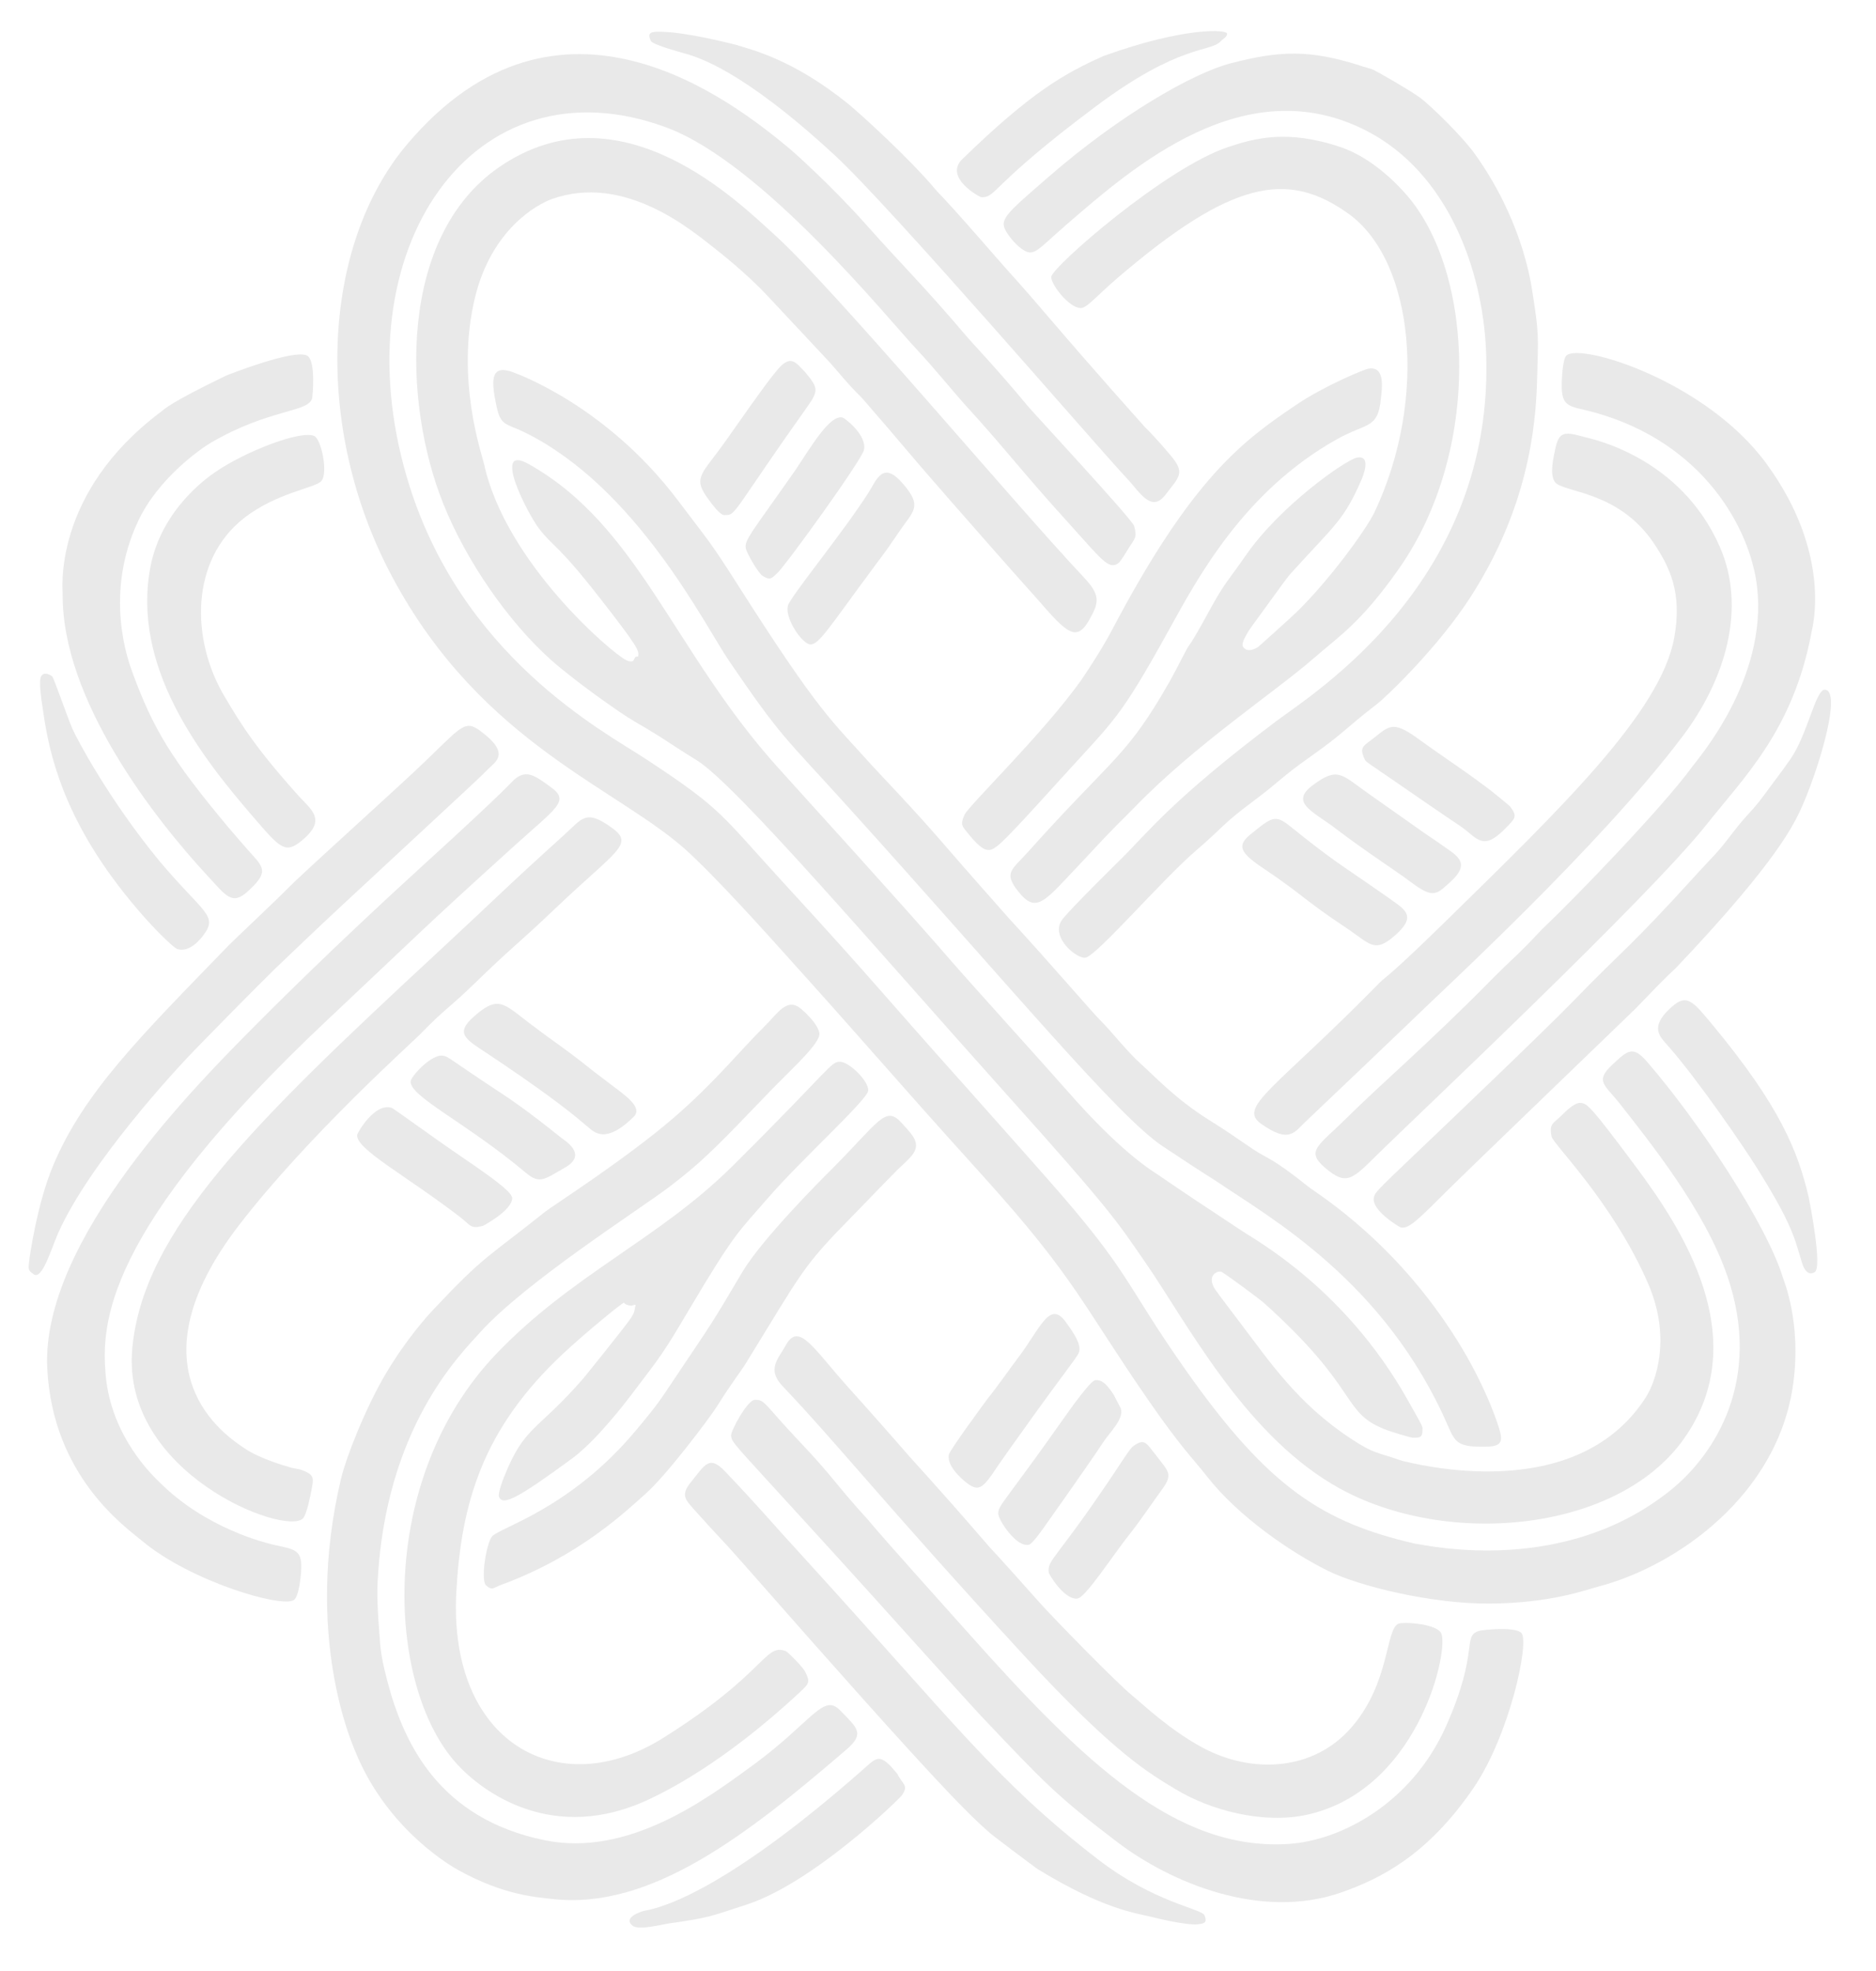 <?xml version="1.0" encoding="UTF-8" standalone="no"?>
<!DOCTYPE svg PUBLIC "-//W3C//DTD SVG 1.1//EN" "http://www.w3.org/Graphics/SVG/1.1/DTD/svg11.dtd">
<svg width="100%" height="100%" viewBox="0 0 59 62" version="1.1" xmlns="http://www.w3.org/2000/svg" xmlns:xlink="http://www.w3.org/1999/xlink" xml:space="preserve" xmlns:serif="http://www.serif.com/" style="fill-rule:evenodd;clip-rule:evenodd;stroke-linejoin:round;stroke-miterlimit:2;">
    <g transform="matrix(1,0,0,1,0,-2)">
        <g id="Artboard1" transform="matrix(0.106,0,0,0.223,-103.755,-384.942)">
            <rect x="976" y="1735" width="555" height="278" style="fill:none;"/>
            <g transform="matrix(2.199,0.126,-0.264,1.048,258.805,1345.581)">
                <path style="fill:#E9E9E9" d="M576.554,499.048C577.993,499.17 600.315,502.429 607.928,486.704C608.955,484.58 610.46,478.474 606.399,471.564C600.337,461.247 591.55,454.63 591.225,453.614C590.661,451.854 591.288,451.905 592.416,450.435C592.549,450.262 593.719,448.737 594.521,448.708C595.414,448.675 595.671,448.666 602.828,456.179C609.802,463.5 621.505,477.086 613.661,491.591C606.232,505.329 583.002,510.115 567.592,503.259C554.743,497.544 545.576,483.99 539.17,476.785C534.732,471.796 534.244,470.895 517.625,456.35C498.791,439.867 477.167,419.97 471.553,417.379C467.055,415.302 467.147,415.146 462.607,413.201C460.422,412.265 453.811,408.649 450.572,406.398C444.406,402.113 437.778,394.759 433.735,387.373C426.685,374.495 423.502,352.68 435.816,341.84C450.57,328.852 468.282,342.72 473.551,346.433C482.324,352.614 509.537,378.108 520.134,386.933C522.703,389.072 522.516,390.068 521.5,392.5C520.179,395.659 518.729,394.59 514.376,390.635C513.285,389.643 513.242,389.718 500.6,378.386C494.275,372.716 494.367,372.64 488.074,366.958C487.097,366.075 486.988,366.219 483.748,363.226C482.769,362.322 482.754,362.344 473.462,354.546C470.36,351.943 466.362,349.526 465.715,349.134C462.407,347.134 452.609,340.647 443.363,345.216C441.437,346.168 435.791,350.223 434.681,359.519C433.352,370.653 438.1,380.222 438.541,381.485C443.002,394.264 458.693,404.616 460.554,405.215C460.833,405.305 461.167,405.374 461.433,405.249C461.635,405.154 461.599,404.825 461.745,404.655C461.833,404.552 462.11,404.602 462.105,404.467C462.075,403.697 462.063,403.403 455.835,397.161C449.511,390.822 449.027,391.369 446.844,389.126C445.1,387.335 439.185,378.59 444.444,380.75C460.175,387.212 466.697,403.401 482.699,417.252C501.913,433.883 506.304,437.869 508.322,439.7C511.418,442.51 522.52,452.118 526.416,455.599C533.887,462.273 538.167,464.344 539.312,464.898C540.309,465.381 540.245,465.473 551.668,471.153C554.025,472.325 566.288,477.321 576.186,490.734C578.672,494.103 578.674,494.117 578.72,494.476C578.857,495.559 578.654,495.705 577.564,495.805C577.262,495.832 574.591,495.378 573.616,495.114C567.583,493.484 569.793,490.215 555.615,480.298C554.901,479.799 549.805,476.924 549.466,476.852C548.914,476.735 547.539,477.575 548.883,479.246C549.173,479.608 552.429,482.957 552.74,483.277C557.276,487.943 561.666,493.095 569.314,496.9C572.73,498.6 572.844,498.239 576.554,499.048Z"/>
                <path  style="fill:#E9E9E9" d="M579.478,509.818C581.89,509.92 599.999,511.594 612.672,498.673C618.047,493.192 623.198,482.511 616.844,469.346C612.812,460.993 604.544,452.942 599.799,448.192C597.561,445.951 596.067,445.639 598.106,443.202C599.999,440.94 600.58,440.222 602.755,442.193C610.622,449.323 621.229,461.85 624.233,468.612C624.457,469.115 627.427,474.313 627.311,482.494C627.096,497.651 614.592,508.696 604.55,512.617C603.022,513.213 598.658,515.525 590.509,516.573C582.762,517.57 572.784,516.372 568.383,514.813C563.202,512.977 555.696,509.115 550.802,504.22C548.614,502.031 546.947,500.85 541.885,495.147C531.427,483.368 530.256,480.134 516.156,467.887C500.689,454.452 500.868,454.272 484.234,439.808C476.583,433.155 473.18,430.642 472.175,429.9C461.993,422.381 442.815,418.953 428.056,397.818C415.148,379.332 413.451,355.091 423.19,340.312C440.573,313.932 465.859,329.394 474.274,334.82C474.567,335.009 480.264,338.942 485.468,343.536C491.449,348.816 493.866,350.515 500.926,357.04C501.357,357.438 505.336,360.734 509.904,365.059C510.814,365.92 525.627,378.45 525.975,379.279C526.645,380.877 526.235,380.928 525.527,382.513C525.454,382.676 524.767,384.213 524.482,384.482C523.297,385.598 522.097,384.166 517.155,379.894C510.063,373.761 507.468,370.977 501.826,366.142C500.16,364.714 496.662,361.348 494.472,359.53C490.16,355.953 470.802,337.081 457.403,333.896C430.576,327.52 415.966,355.389 428.496,384.502C438.334,407.359 458.706,415.018 464.745,418.017C475.805,423.51 475.48,424.071 484.859,432.088C499.159,444.311 498.959,444.505 513.121,456.911C515.472,458.97 523.83,466.39 524.76,467.215C537.655,478.663 536.568,479.695 546.404,490.585C559.258,504.813 567.049,508.472 579.478,509.818Z"/>
                <path style="fill:#E9E9E9" d="M445.83,546.357C448.553,552.359 454.044,561.913 468.524,563.094C479.858,564.018 489.311,555.124 494.907,549.915C502.225,543.102 503.194,539.08 505.735,541.129C508.31,543.205 509.447,543.793 507.209,546.235C495.268,559.266 483.691,570.668 470.506,570.765C468.246,570.782 463.95,571.04 457.526,568.443C455.095,567.46 446.857,563.33 441.887,554.281C441.392,553.381 433.258,539.878 435.658,518.52C436.017,515.33 437.899,508.359 439.956,503.733C442.29,498.485 444.813,495.072 445.326,494.378C451.246,486.369 451.651,486.721 458.642,479.629C459.353,478.908 468.446,471.43 474.153,465.196C479.081,459.814 481.936,455.176 484.73,451.682C486.358,449.645 487.31,447.321 489.384,448.692C489.652,448.869 491.707,450.227 492.192,451.565C492.637,452.795 489.118,456.769 486.841,459.757C480.98,467.45 479.199,470.075 474.546,474.548C470.96,477.995 457.053,489.375 451.849,496.738C449.489,500.077 440.775,510.975 442.186,531.517C442.351,533.912 443.005,537.105 443.103,537.586C443.667,540.339 443.59,541.05 445.83,546.357Z"/>
                <path style="fill:#E9E9E9" d="M548.492,314.551C549.123,314.711 549.782,314.75 550.414,314.91C550.959,315.048 555.937,317.168 557.251,317.931C558.736,318.794 563.38,322.299 565.439,324.554C572.498,332.283 574.72,340.085 575.149,341.595C576.817,347.451 576.7,347.472 577.259,353.523C577.839,359.797 578.069,370.775 571.729,383.609C568.332,390.485 562.381,397.807 561.081,399.08C557.031,403.047 557.305,403.301 553.105,407.083C549.421,410.402 549.664,410.628 546.07,414.042C542.455,417.476 542.734,417.716 539.371,421.389C535.327,425.806 528.015,436.687 526.439,437.33C525.379,437.763 521.219,435.168 522.71,432.636C523.598,431.129 529.054,424.304 529.623,423.593C532.632,419.828 535.309,415.085 547.943,402.969C552.442,398.655 574.889,380.867 570.024,350.56C568.281,339.701 562.055,327.409 550.64,323.164C533.467,316.777 520.061,331.771 512.28,340.291C508.571,344.353 508.404,345.303 506.604,344.315C505.476,343.696 504.621,342.688 504.477,342.518C503.059,340.847 503.634,340.295 509.178,334.198C517.43,325.124 526.483,318.319 531.444,316.372C537.921,313.831 541.77,313.328 548.492,314.551Z"/>
                <path style="fill:#E9E9E9" d="M524.527,424.521C520.031,430.532 519.246,432.444 516.38,429.623C514.075,427.355 515.243,426.84 517.091,424.201C526.149,411.269 528.353,410.282 532.297,401.413C533.774,398.091 533.673,398.072 534.983,394.704C535.15,394.273 535.325,394.358 537.302,389.42C538.977,385.237 539.212,385.362 541.316,381.392C545.112,374.23 553.095,367.121 554.535,366.662C556.531,366.026 555.564,369.269 555.495,369.499C553.811,375.148 552.683,375.92 547.828,382.736C546.958,383.957 547.029,383.996 543.381,390.459C543.253,390.686 541.942,393.01 542.378,393.56C542.48,393.688 543.07,394.432 544.41,393.36C544.447,393.331 548.276,388.981 549.021,388.057C552.819,383.346 556.928,376.044 557.751,373.58C563.054,357.697 558.996,339.641 549.532,334.445C540.705,329.599 533.409,331.885 519.755,346.733C517.312,349.39 516.243,351.148 515.404,351.236C513.803,351.404 510.976,348.461 510.996,347.546C511.027,346.165 524.443,331.258 532.498,327.495C535.757,325.973 539.97,324.17 547.45,325.735C552.222,326.734 556.316,330.44 556.962,331.024C567.223,340.31 571.004,363.762 561.9,380.703C557.681,388.555 554.94,390.69 551.995,393.957C547.496,398.95 537.661,407.257 530.57,416.557C528.764,418.926 528.661,418.829 524.527,424.521Z"/>
                <path style="fill:#E9E9E9" d="M472.109,490.623C471.714,490.596 471.762,490.823 471.359,490.794C470.507,490.734 470.576,490.501 470.504,490.511C470.247,490.545 465.755,495.231 463.205,498.258C453.758,509.475 452.054,519.596 452.809,531.481C454.095,551.724 469.774,557.998 482.623,547.647C495.41,537.346 494.607,533.372 497.61,534.158C497.887,534.231 500.1,535.994 500.457,536.533C501.324,537.84 501.209,538.055 500.202,539.25C490.989,550.195 483.481,554.906 481.796,555.963C469.75,563.523 459.53,557.74 455.618,554.368C444.884,545.117 440.415,517.885 454.317,499.363C463.168,487.57 474.126,481.526 482.734,470.676C494.493,455.854 494.12,455.219 495.44,455.084C496.626,454.963 499.628,457.23 499.605,458.504C499.582,459.771 491.722,468.8 488.072,474.193C484.549,479.399 484.22,479.225 479.27,490.399C476.449,496.767 476.403,496.731 472.879,502.73C472.411,503.527 469.054,509.242 466.041,512.051C459.602,518.054 457.606,519.494 456.976,518.248C456.731,517.763 457.29,515.689 457.349,515.473C459.268,508.359 460.922,509.078 466.228,501.314C466.513,500.897 470.993,493.74 471.626,492.521C472.226,491.367 471.936,491.303 472.109,490.623Z"/>
                <path style="fill:#E9E9E9" d="M515.609,433.375C522.024,438.849 528.321,444.642 529.48,445.522C530.849,446.562 533.525,449.233 535.453,450.561C537.359,451.873 540.514,454.601 545.333,456.87C548.564,458.392 548.515,458.446 551.709,460.072C553.966,461.221 554.186,460.771 559.685,464.175C560.971,464.97 572.725,470.225 582.799,483.282C583.329,483.969 586.371,487.912 588.567,492.467C589.575,494.559 589.875,495.482 587.579,495.806C583.814,496.339 583.34,495.857 582.103,493.743C571.376,475.398 554.841,468.807 547.304,464.889C546.701,464.575 546.671,464.66 539.674,461.141C533.138,457.852 516.718,442.238 492.139,420.91C482.755,412.767 482.467,413.054 474.28,403.698C470.432,399.3 459.199,382.146 443.457,376.628C440.817,375.703 440.158,376.219 439.262,373.581C438.192,370.432 437.801,368.313 440.477,368.735C441.316,368.867 453.821,371.722 464.854,383.151C469.768,388.242 469.859,388.144 474.349,393.615C487.188,409.257 488.887,409.966 494.803,415.151C496.02,416.218 501.239,420.429 506.139,424.914C508.36,426.947 514.849,432.701 515.609,433.375Z"/>
                <path style="fill:#E9E9E9" d="M427.54,528.204C430.723,528.543 431.721,528.278 431.851,531.483C431.863,531.786 431.982,534.708 431.321,535.245C429.767,536.507 417.274,534.386 410.273,529.857C407.756,528.229 397.289,522.689 394.847,508.451C391.946,491.541 410.279,468.27 417.28,459.326C418.789,457.398 426.1,448.057 436.776,435.733C447.43,423.435 447.189,423.23 447.707,422.713C449.1,421.324 450.319,422.012 452.63,423.311C455.305,424.815 453.671,425.883 448.653,431.635C437.451,444.477 437.589,444.57 426.644,457.621C399.964,489.436 401.359,501.926 402.736,508.453C404.453,516.595 410.868,521.182 411.413,521.616C418.486,527.252 426.909,528.099 427.54,528.204Z"/>
                <path style="fill:#E9E9E9" d="M506.511,515.488C509.131,517.97 518.017,525.694 521.367,528.65C538.986,544.197 552.67,554.455 567.534,551.686C574.399,550.408 583.243,544.363 586.594,533.531C589.853,522.999 587.254,521.396 589.44,520.386C589.853,520.195 594.233,519.177 595.142,519.988C596.349,521.064 595.217,533.671 591.202,541.354C586.159,551.004 580.256,554.835 575.373,557.246C565.051,562.341 552.38,558.681 544.693,554.173C535.834,548.978 534.118,547.516 524.471,539.534C523.518,538.745 516.105,532.287 515.379,531.655C503.876,521.634 503.889,521.648 492.323,511.72C487.083,507.223 487.067,507.183 486.873,506.459C486.712,505.861 488.465,501.447 489.45,501.302C490.808,501.101 490.669,501.642 495.939,506.013C501.418,510.559 501.135,510.848 506.511,515.488Z"/>
                <path style="fill:#E9E9E9" d="M617.777,382.511C616.924,395.786 611.128,402.837 606.889,409.733C600.337,420.396 572.462,453.65 568.555,458.548C565.423,462.475 564.805,463.536 561.581,461.38C558.711,459.46 560.367,458.603 563.582,454.565C567.978,449.043 573.401,443.246 580.784,433.72C582.939,430.939 583.041,431.041 585.189,428.248C586.288,426.819 586.228,426.789 587.379,425.402C590.134,422.083 600.704,408.31 604.071,402.268C604.651,401.226 612.689,389.484 609.814,377.423C608.024,369.909 600.488,359.167 585.44,356.876C582.048,356.359 580.897,356.925 580.582,353.491C580.555,353.193 580.292,350.328 580.769,349.764C582.41,347.822 599.746,350.93 609.075,360.895C619.448,371.977 617.781,382.165 617.777,382.511Z"/>
                <path style="fill:#E9E9E9" d="M428.478,517.646C429.107,517.809 429.783,517.718 430.412,517.881C432.148,518.332 432.026,518.752 431.911,520.527C431.891,520.831 431.707,523.691 431.232,524.274C429.092,526.899 406.337,521.146 405.838,504.488C405.367,488.742 418.215,472.776 440.05,447.113C447.651,438.179 447.513,438.087 455.216,429.257C457.259,426.915 457.566,425.597 461.367,427.712C464.637,429.532 462.252,430.642 455.151,439.226C450.417,444.949 450.227,444.77 445.547,450.539C442.396,454.425 442.144,454.186 439.097,458.177C438.237,459.304 425.841,473.377 418.128,486.274C405.345,507.648 419.89,514.616 422.318,515.877C424.633,517.079 428.293,517.612 428.478,517.646Z"/>
                <path style="fill:#E9E9E9" d="M570.653,440.624C569.675,441.81 559.094,454.636 558.413,455.426C556.954,457.119 556.573,458.815 552.429,456.604C548.901,454.722 553.732,451.763 565.976,435.884C566.594,435.084 566.847,435.311 574.142,426.235C587.307,409.854 598.979,395.557 599.601,385.507C599.984,379.318 597.793,376.137 595.543,373.461C589.938,366.797 582.551,368.047 581.272,366.75C580.351,365.817 580.705,363.242 580.755,362.521C580.943,359.805 581.808,359.91 584.521,360.298C585.428,360.428 597.516,361.374 604.204,372.674C608.774,380.397 607.071,390.203 602.309,398.39C592.943,414.491 574.167,436.228 570.653,440.624Z"/>
                <path style="fill:#E9E9E9" d="M509.728,505.268C511.865,507.243 514.042,508.928 522.944,517.015C523.534,517.551 523.582,517.487 530.453,523.556C532.671,525.515 542.25,533.2 544.456,534.564C545.722,535.347 549.898,538.486 554.576,540.3C561.501,542.986 569.67,541.675 574.047,535.193C578.459,528.659 576.981,521.701 578.614,520.715C579.176,520.375 583.996,520.023 584.556,521.464C585.727,524.473 583.512,542.623 569.507,547.519C563.883,549.485 556.63,548.504 551.628,546.24C547.975,544.586 543.06,542.623 529.219,530.821C508.501,513.155 501.145,505.811 492.921,499.033C490.5,497.038 491.957,495.441 492.694,493.594C494.063,490.158 496.416,493.569 501.761,498.216C504.964,501 509.094,504.7 509.728,505.268Z"/>
                <path style="fill:#E9E9E9" d="M410.284,433.736C410.573,434.001 413.198,436.407 413.922,437.019C415.855,438.654 416.195,439.301 413.93,441.935C412.048,444.123 411.097,442.873 408.412,440.608C400.293,433.757 386.13,419.486 384.566,405.492C384.505,404.948 381.575,392.271 394.714,379.724C395.167,379.292 395.633,378.462 402.771,373.896C402.961,373.775 411.482,369.17 413.291,369.924C414.542,370.446 414.667,375.279 414.616,375.538C414.234,377.487 409.119,377.543 401.88,382.999C400.594,383.969 395.464,388.55 393.467,394.488C390.001,404.791 394.329,413.259 395.067,414.704C398.763,421.937 401.633,425.603 410.284,433.736Z"/>
                <path style="fill:#E9E9E9" d="M418.802,451.747C417.218,453.68 408.835,464.463 407.935,465.8C407.795,466.008 397.226,480.265 394.122,490.379C393.51,492.372 392.773,496.816 391.564,496.19C390.613,495.698 390.775,495.511 390.731,494.443C390.717,494.101 390.849,486.867 392.39,481.463C395.326,471.164 402.058,462.778 412.292,449.345C412.729,448.771 417.928,442.549 419.032,441.113C421.291,438.172 432.22,425.854 436.039,421.132C439.823,416.454 440.208,415.766 442.293,416.945C446.722,419.449 444.811,420.762 443.957,421.857C442.903,423.208 442.904,423.203 430.142,438.214C424.417,444.947 424.431,444.93 418.802,451.747Z"/>
                <path style="fill:#E9E9E9" d="M465.441,321.836C467.298,322.208 473.036,322.728 481.249,327.876C483.004,328.976 490.37,334.221 494.211,337.831C494.913,338.491 495.023,338.346 503.259,345.773C506.371,348.579 506.432,348.494 511.674,353.314C517.838,358.981 524.755,365.045 525.903,366.053C525.905,366.054 527.029,366.854 529.679,369.315C531.949,371.423 531.261,371.964 529.674,374.626C528.046,377.358 526.25,374.734 524.113,372.964C520.165,369.696 488.574,340.885 480.227,334.869C466.452,324.94 460.365,324.035 458.429,323.747C458.068,323.694 454.297,323.133 454.001,322.69C453.213,321.51 454.006,321.398 455.415,321.269C458.789,320.96 464.645,321.731 465.441,321.836Z"/>
                <path style="fill:#E9E9E9" d="M498.519,521.478C521.24,541.033 527.622,547.984 542.358,556.749C550.646,561.678 557.021,561.651 557.481,562.512C557.942,563.375 557.703,563.569 556.752,563.797C555.244,564.157 550.992,563.629 550.495,563.567C548.228,563.285 544.043,563.349 534.669,559.097C534.187,558.879 528.027,555.29 527.758,555.105C524.539,552.889 521.045,550.484 490.651,523.327C486.952,520.021 486.877,520.133 483.162,516.859C481.824,515.68 481.097,515.107 482.206,513.344C483.862,510.712 484.249,509.293 486.654,511.285C492.684,516.278 492.571,516.385 498.519,521.478Z"/>
                <path style="fill:#E9E9E9" d="M504.66,468.627C502.024,472.022 502.072,472.033 499.435,475.451C493.604,483.01 493.883,483.204 487.682,496.592C487.074,497.903 486.159,499.315 484.624,502.569C483.645,504.644 478.817,512.826 476.462,515.467C474.179,518.026 468.691,524.804 458.662,529.906C457.665,530.413 457.602,530.856 456.676,530.229C455.847,529.669 456.001,524.701 456.681,523.629C457.498,522.34 466.652,518.74 474.13,507.254C476.809,503.14 476.733,503.111 478.964,498.749C482.538,491.759 482.573,491.79 485.732,484.604C487.82,479.853 494.907,470.871 495.796,469.743C501.641,462.335 502.1,460.016 504.66,462.288C506.126,463.589 507.634,464.602 506.404,466.441C505.964,467.099 505.937,467.07 504.66,468.627Z"/>
                <path style="fill:#E9E9E9" d="M578.313,462.353C574.752,466.857 573.634,468.337 572.528,468.072C572.417,468.046 568.346,466.283 568.572,464.516C568.651,463.899 568.662,463.814 573.24,458.289C574.763,456.45 588.489,439.883 592.09,435.147C597.897,427.508 598.288,427.818 606.402,416.429C608.435,413.575 608.566,413.68 610.461,410.475C612.297,407.369 612.586,407.574 614.353,404.414C615.66,402.076 615.705,402.123 616.977,399.754C618.896,396.178 619.221,390.033 620.476,389.97C623.034,389.843 620.489,402.984 618.694,407.575C617.949,409.479 615.838,414.875 605.118,429.226C604.746,429.725 604.643,429.626 600.326,435.36C600.053,435.723 580.75,459.275 578.313,462.353Z"/>
                <path style="fill:#E9E9E9" d="M521.464,400.482C523.626,396.248 524.44,394.121 524.659,393.551C532.942,371.928 539.101,366.252 545.615,360.628C549.134,357.59 554.069,354.871 554.556,354.708C556.921,353.915 556.75,357.252 556.777,358.485C556.869,362.567 555.276,361.846 551.547,364.563C540.016,372.966 535.241,385.231 532.312,392.426C527.084,405.27 526.574,405.135 520.114,414.224C512.787,424.534 512.581,424.636 511.502,424.606C510.686,424.584 509.194,423.126 509.024,422.959C507.918,421.878 507.572,421.832 508.022,420.341C508.419,419.024 517.229,408.276 521.464,400.482Z"/>
                <path style="fill:#E9E9E9" d="M419.374,428.654C421.39,430.288 423.118,431.374 420.317,434.324C418.272,436.478 417.531,435.694 413.225,431.773C405.295,424.553 394.904,413.946 395.798,400.514C396.318,392.703 401.925,387.717 402.842,386.902C406.487,383.66 413.642,379.858 415.513,380.471C416.475,380.786 417.943,385.03 417.19,386.294C416.562,387.347 411.486,388.507 407.478,392.478C400.982,398.915 402.327,409.413 407.658,416.375C410.402,419.959 412.757,422.896 419.374,428.654Z"/>
                <path style="fill:#E9E9E9" d="M401.669,439.324C408.403,445.614 410.469,445.572 408.643,448.593C407.155,451.055 405.755,450.782 405.454,450.724C404.849,450.606 399.726,446.814 394.754,441.267C386.352,431.891 384.556,423.887 383.599,420.485C383.517,420.193 382.735,417.413 382.998,416.744C383.323,415.916 384.371,416.484 384.476,416.541C384.679,416.651 387.162,421.736 387.988,423.157C388.658,424.31 393.908,431.921 401.669,439.324Z"/>
                <path style="fill:#E9E9E9" d="M626.391,457.538C626.64,458.303 629.344,466.604 628.401,467.401C627.385,468.259 626.645,466.584 626.578,466.433C625.131,463.162 624.698,461.475 618.828,454.241C617.104,452.117 609.903,443.848 605.278,439.737C604.057,438.652 602.554,437.614 604.878,434.817C606.852,432.44 607.655,433.204 610.801,436.177C621.239,446.041 624.23,451.692 626.391,457.538Z"/>
                <path style="fill:#E9E9E9" d="M514.362,548.638C515.257,550.003 516.098,549.968 515.315,551.413C514.97,552.051 504.872,564.468 496.442,568.384C491.592,570.636 491.633,570.736 486.45,572.122C485.612,572.347 482.691,573.474 481.731,573.099C481.55,573.029 479.903,572.235 482.758,570.909C483.281,570.667 488.811,569.692 501.39,557.389C502.078,556.716 505.435,553.433 509.687,548.671C511.207,546.969 511.549,546.305 513.344,547.716C513.43,547.784 513.419,547.784 514.362,548.638Z"/>
                <path style="fill:#E9E9E9" d="M514.458,317.415C524.924,312.184 530.444,311.952 530.511,312.489C530.567,312.935 530.03,313.249 529.767,313.613C528.578,315.255 524.421,314.524 514.233,324.213C501.406,336.411 502.459,337.913 500.464,338.121C500.18,338.151 495.085,336.088 497.296,333.364C505.273,323.531 509.394,320.427 514.458,317.415Z"/>
                <path style="fill:#E9E9E9" d="M465.322,461.788C467.305,462.949 469.955,464.274 468.845,465.675C466.424,468.732 464.912,468.539 464.502,468.486C462.848,468.275 463.32,467.158 448.416,459.661C445.294,458.09 443.659,457.533 445.992,454.931C448.851,451.743 449.634,452.677 453.323,454.838C457.979,457.566 458.066,457.391 462.664,460.228C462.874,460.357 462.861,460.343 465.322,461.788Z"/>
                <path style="fill:#E9E9E9" d="M520.392,497.439C521.689,495.359 522.967,492.918 523.729,491.634C526.347,487.222 527.082,483.073 529.764,486.214C530.032,486.528 531.837,488.302 531.835,489.502C531.833,490.405 531.479,490.283 524.324,503.402C522.351,507.019 522.405,507.03 522.233,507.343C521.026,509.54 520.508,510.022 518.437,508.592C516.055,506.948 516.12,505.776 516.138,505.466C516.171,504.866 520.033,498.07 520.392,497.439Z"/>
                <path style="fill:#E9E9E9" d="M492.316,388.399C486.774,398.058 485.807,400.55 484.508,400.145C483.276,399.761 481.023,397.009 481.196,395.448C481.331,394.238 487.216,385.1 490.054,379.268C491.041,377.238 491.479,374.566 494.584,377.403C497.532,380.096 496.418,380.766 494.881,383.704C493.637,386.081 493.668,386.076 492.316,388.399Z"/>
                <path style="fill:#E9E9E9" d="M565.529,424.447C567.887,425.777 569.948,426.322 567.309,429.331C564.756,432.241 564.076,430.983 560.625,429.241C554.253,426.027 554.49,425.637 548.466,422.565C545.32,420.96 544.718,420.065 546.351,418.377C548.872,415.77 549.317,415.278 551.442,416.597C558.305,420.858 558.404,420.648 565.529,424.447Z"/>
                <path style="fill:#E9E9E9" d="M459.451,469.58C460.018,469.942 463.398,471.365 460.514,473.516C457.862,475.494 457.396,476.155 455.324,474.802C446.565,469.082 438.581,466.545 438.611,464.504C438.621,463.827 440.951,460.563 442.499,460.626C443.281,460.658 443.213,460.889 451.301,464.905C451.975,465.239 454.382,466.434 459.451,469.58Z"/>
                <path style="fill:#E9E9E9" d="M537.083,494.852C537.178,494.991 538.274,496.592 538.274,496.592C538.889,497.959 537.172,499.91 536.415,501.457C535.225,503.89 530.414,512.739 529.883,513.716C529.773,513.919 528.683,515.923 528.271,516.114C526.689,516.845 523.711,513.311 523.644,512.49C523.548,511.29 524.033,511.419 531.122,498.295C531.352,497.871 533.772,493.39 534.417,493.247C535.403,493.029 536.101,493.743 537.083,494.852Z"/>
                <path style="fill:#E9E9E9" d="M445.629,473.25C449.418,475.228 453.819,477.436 453.965,478.398C454.211,480.013 450.592,482.536 450.529,482.561C448.888,483.228 448.877,482.671 447.346,481.765C439.348,477.038 432.363,474.412 432.343,472.497C432.341,472.269 434.141,467.886 436.53,468.373C436.733,468.414 442.78,471.766 445.629,473.25Z"/>
                <path style="fill:#E9E9E9" d="M571.528,416.449C573.995,417.851 576.427,418.406 573.608,421.591C572.103,423.291 571.727,423.977 568.662,422.226C565.669,420.515 562.271,418.954 557.648,416.237C554.368,414.31 551.036,413.538 553.855,410.85C556.897,407.949 557.524,408.954 561.233,410.956C567.779,414.488 567.781,414.469 568.346,414.783C569.719,415.545 571.074,416.206 571.528,416.449Z"/>
                <path style="fill:#E9E9E9" d="M480.053,377.278C481.85,373.736 483.757,369.361 485.486,369.564C485.73,369.593 489.034,371.48 488.841,373.531C488.713,374.894 480.332,390.014 479.258,391.281C478.52,392.152 478.405,392.329 477.366,391.853C476.742,391.567 474.921,389.148 474.689,388.458C474.331,387.397 475.386,386.007 480.053,377.278Z"/>
                <path style="fill:#E9E9E9" d="M543.725,502.263C545.593,504.206 546.339,504.435 544.995,506.768C544.378,507.837 542.548,511.336 541.734,512.647C539.521,516.209 536.611,522.273 535.505,522.515C533.771,522.894 531.364,519.732 531.32,519.567C530.824,517.721 532.061,517.985 539.346,503.421C539.426,503.26 540.195,501.723 540.462,501.464C541.934,500.035 542.249,500.846 543.725,502.263Z"/>
                <path style="fill:#E9E9E9" d="M479.782,364.147C481.68,365.946 481.922,366.308 480.672,368.601C472.493,383.612 472.86,384.266 471.485,384.373C471.329,384.385 470.985,384.844 468.71,382.313C466.46,379.809 467.779,379.253 470.367,374.428C474.802,366.162 475.584,364.986 476.104,364.205C477.608,361.945 478.42,363.072 479.782,364.147Z"/>
                <path d="M575.513,407.476C577.073,408.396 577.089,408.325 578.617,409.304C580.358,410.42 580.356,410.399 580.476,410.521C581.651,411.72 581.297,412.013 580.281,413.356C577.539,416.982 576.678,415.25 574.24,413.948C573.487,413.546 573.474,413.601 564.772,409.028C560.653,406.863 560.598,406.926 560.383,406.587C559.338,404.945 560.065,404.811 561.418,403.419C563.26,401.522 563.747,401.035 567.632,403.248C569.095,404.081 573.83,406.521 575.513,407.476Z" style="fill:#E9E9E9"/>
            </g>
        </g>
    </g>
</svg>
